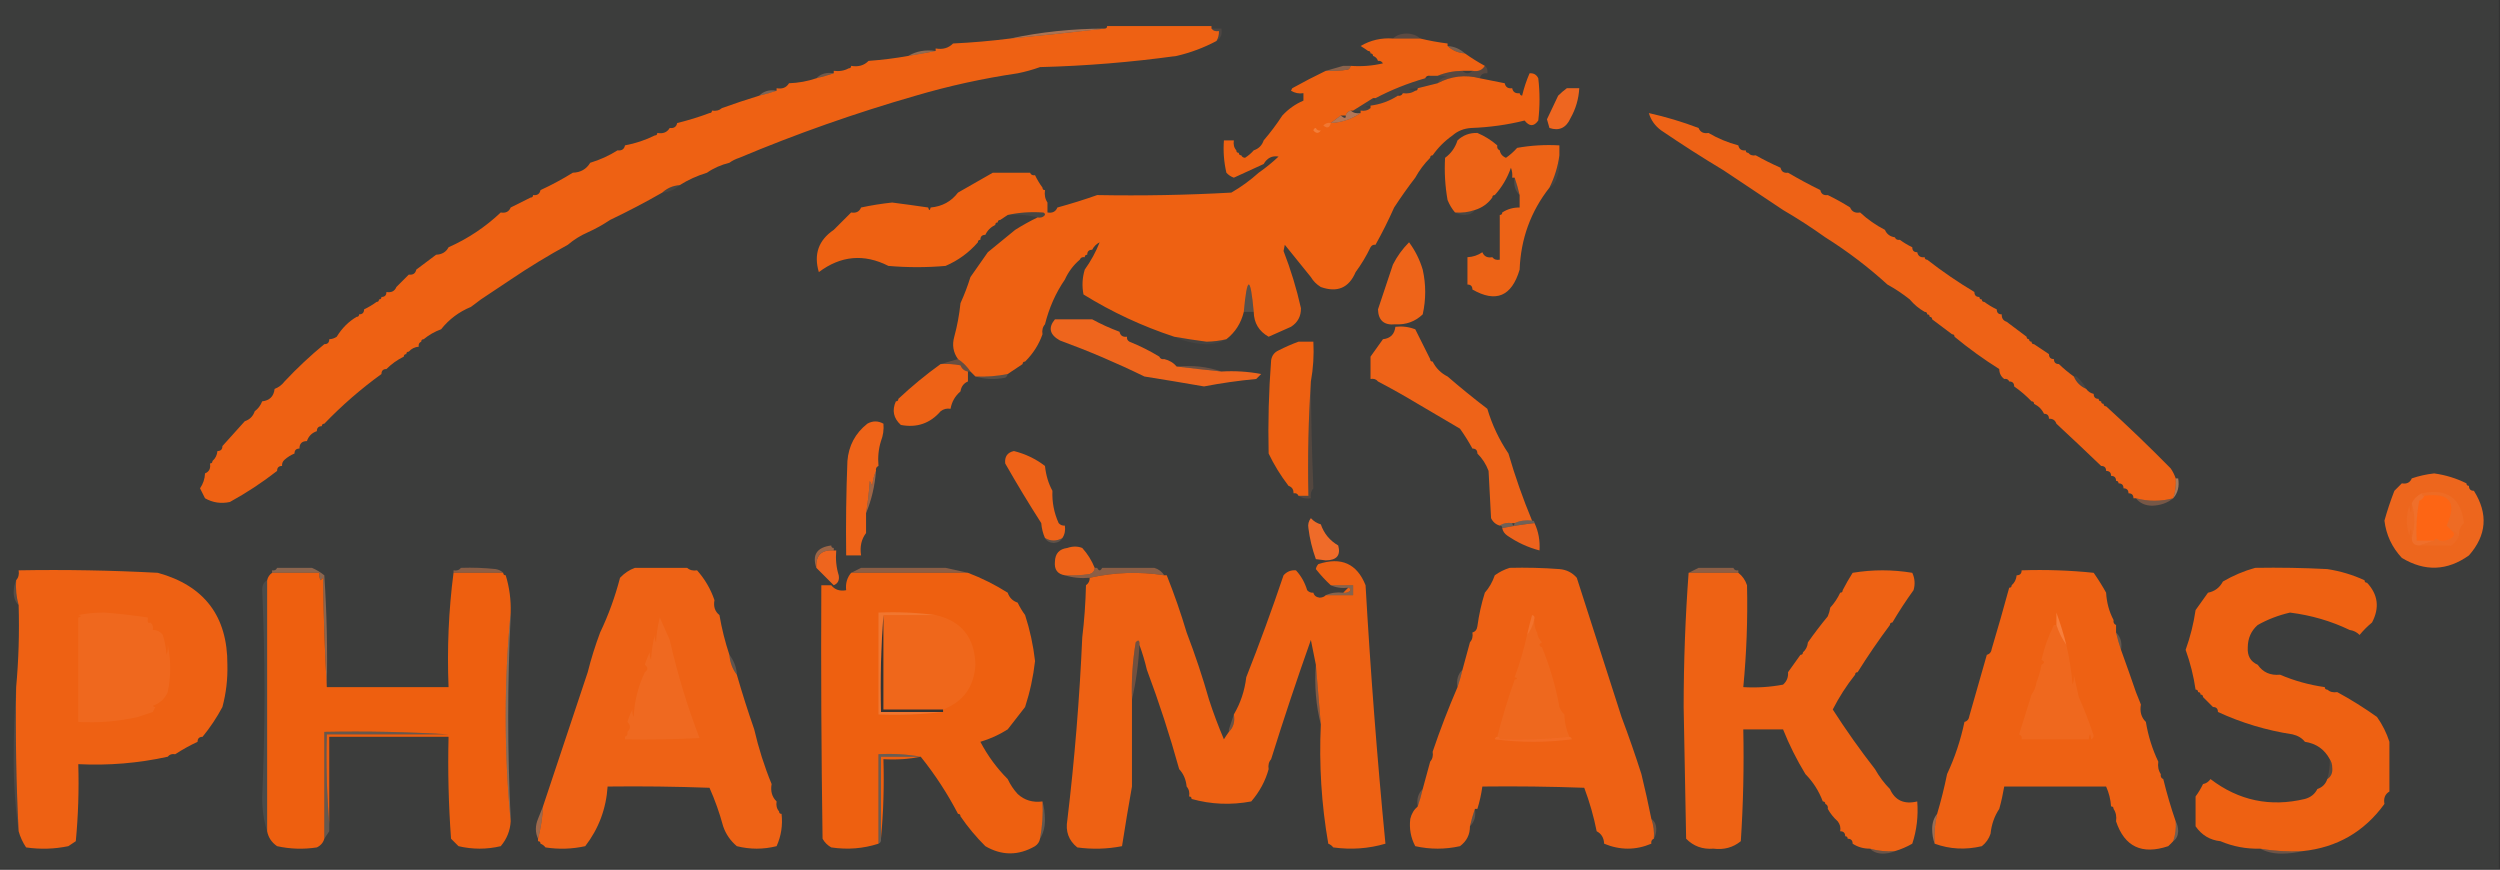 <?xml version="1.0" encoding="UTF-8"?>
<svg xmlns="http://www.w3.org/2000/svg" xmlns:xlink="http://www.w3.org/1999/xlink" version="1.1" width="1006px" height="350px" style="shape-rendering:geometricPrecision; text-rendering:geometricPrecision; image-rendering:optimizeQuality; fill-rule:evenodd; clip-rule:evenodd">
  <rect width="100%" height="100%" fill="#333333" stroke="none"/>
  <g>
    <path style="opacity:0.051" fill="#f6fef8" d="M -0.5,-0.5 C 334.833,-0.5 670.167,-0.5 1005.5,-0.5C 1005.5,116.167 1005.5,232.833 1005.5,349.5C 670.167,349.5 334.833,349.5 -0.5,349.5C -0.5,232.833 -0.5,116.167 -0.5,-0.5 Z M 542.5,236.5 C 543.043,236.56 543.376,236.893 543.5,237.5C 542.675,238.386 541.675,238.719 540.5,238.5C 541.167,237.833 541.833,237.167 542.5,236.5 Z M 355.5,247.5 C 355.5,260.167 355.5,272.833 355.5,285.5C 363.5,285.5 371.5,285.5 379.5,285.5C 379.5,285.833 379.5,286.167 379.5,286.5C 371.167,286.5 362.833,286.5 354.5,286.5C 354.171,273.323 354.505,260.323 355.5,247.5 Z M 180.5,295.5 C 180.5,295.833 180.5,296.167 180.5,296.5C 164.5,296.5 148.5,296.5 132.5,296.5C 132.5,308.167 132.5,319.833 132.5,331.5C 131.505,319.678 131.172,307.678 131.5,295.5C 147.833,295.5 164.167,295.5 180.5,295.5 Z M 370.5,304.5 C 365.695,305.487 360.695,305.821 355.5,305.5C 355.828,316.346 355.494,327.013 354.5,337.5C 354.5,326.5 354.5,315.5 354.5,304.5C 359.833,304.5 365.167,304.5 370.5,304.5 Z"></path>
  </g>
  <g>
    <path style="opacity:0.914" fill="#ff6510" d="M 445.5,10.5 C 459.5,10.5 473.5,10.5 487.5,10.5C 487.5,10.833 487.5,11.167 487.5,11.5C 488.209,12.404 489.209,12.737 490.5,12.5C 490.567,13.959 490.234,15.292 489.5,16.5C 484.406,19.205 479.073,21.205 473.5,22.5C 455.307,25.026 436.974,26.526 418.5,27C 415.5,28.074 412.5,28.907 409.5,29.5C 395.525,31.561 381.859,34.561 368.5,38.5C 344.25,45.47 320.583,53.803 297.5,63.5C 296.005,63.989 294.671,64.655 293.5,65.5C 290.095,66.343 287.095,67.676 284.5,69.5C 280.538,70.713 276.871,72.379 273.5,74.5C 270.762,74.706 268.428,75.706 266.5,77.5C 259.613,81.443 252.613,85.11 245.5,88.5C 242.594,90.45 239.594,92.117 236.5,93.5C 233.551,94.796 230.884,96.463 228.5,98.5C 220.633,102.794 212.967,107.461 205.5,112.5C 201.477,115.175 197.477,117.841 193.5,120.5C 192.128,121.512 190.795,122.512 189.5,123.5C 184.691,125.481 180.691,128.481 177.5,132.5C 174.898,133.451 172.565,134.784 170.5,136.5C 169.833,136.5 169.5,136.833 169.5,137.5C 168.662,137.842 168.328,138.508 168.5,139.5C 166.847,139.66 165.514,140.326 164.5,141.5C 163.833,141.5 163.5,141.833 163.5,142.5C 162.833,142.5 162.5,142.833 162.5,143.5C 159.883,144.786 157.55,146.453 155.5,148.5C 154.167,148.5 153.5,149.167 153.5,150.5C 145.263,156.461 137.597,163.127 130.5,170.5C 129.833,170.5 129.5,170.833 129.5,171.5C 128.167,171.5 127.5,172.167 127.5,173.5C 125.5,174.167 124.167,175.5 123.5,177.5C 121.5,177.5 120.5,178.5 120.5,180.5C 119.167,180.5 118.5,181.167 118.5,182.5C 117.069,183.082 115.736,183.915 114.5,185C 113.748,185.671 113.414,186.504 113.5,187.5C 112.167,187.5 111.5,188.167 111.5,189.5C 105.523,194.159 99.19,198.325 92.5,202C 88.925,202.768 85.592,202.268 82.5,200.5C 81.892,199.2 81.225,197.867 80.5,196.5C 81.754,194.666 82.421,192.666 82.5,190.5C 84.177,189.817 84.843,188.483 84.5,186.5C 85.167,186.5 85.5,186.167 85.5,185.5C 86.674,184.486 87.34,183.153 87.5,181.5C 88.833,181.5 89.5,180.833 89.5,179.5C 92.487,176.224 95.487,172.89 98.5,169.5C 100.5,168.833 101.833,167.5 102.5,165.5C 103.878,164.455 104.878,163.122 105.5,161.5C 108.5,161.167 110.167,159.5 110.5,156.5C 112.122,155.878 113.455,154.878 114.5,153.5C 119.522,148.144 124.855,143.144 130.5,138.5C 131.833,138.5 132.5,137.833 132.5,136.5C 133.583,136.461 134.583,136.127 135.5,135.5C 137.597,132.069 140.264,129.402 143.5,127.5C 144.167,127.5 144.5,127.167 144.5,126.5C 145.833,126.5 146.5,125.833 146.5,124.5C 148.288,123.64 149.955,122.64 151.5,121.5C 152.167,121.5 152.5,121.167 152.5,120.5C 153.167,120.5 153.5,120.167 153.5,119.5C 154.833,119.5 155.5,118.833 155.5,117.5C 157.483,117.843 158.817,117.176 159.5,115.5C 161.167,113.833 162.833,112.167 164.5,110.5C 166.179,110.715 167.179,110.048 167.5,108.5C 170.243,106.477 172.91,104.477 175.5,102.5C 177.848,102.408 179.514,101.408 180.5,99.5C 188.3,96.033 195.3,91.366 201.5,85.5C 203.483,85.843 204.817,85.177 205.5,83.5C 208.219,82.164 210.886,80.831 213.5,79.5C 214.167,79.5 214.5,79.167 214.5,78.5C 216.179,78.715 217.179,78.048 217.5,76.5C 222.003,74.416 226.336,72.083 230.5,69.5C 233.639,69.401 235.973,68.068 237.5,65.5C 241.436,64.312 245.102,62.645 248.5,60.5C 250.179,60.715 251.179,60.048 251.5,58.5C 255.751,57.697 259.751,56.364 263.5,54.5C 264.167,54.5 264.5,54.167 264.5,53.5C 266.781,53.923 268.448,53.256 269.5,51.5C 271.179,51.715 272.179,51.048 272.5,49.5C 276.986,48.41 281.319,47.077 285.5,45.5C 286.167,45.5 286.5,45.167 286.5,44.5C 288.099,44.768 289.432,44.434 290.5,43.5C 295.462,41.715 300.462,40.048 305.5,38.5C 307.952,37.935 310.285,37.268 312.5,36.5C 312.5,36.167 312.5,35.833 312.5,35.5C 314.781,35.923 316.448,35.256 317.5,33.5C 321.285,33.369 324.952,32.702 328.5,31.5C 330.952,30.935 333.285,30.268 335.5,29.5C 335.5,29.167 335.5,28.833 335.5,28.5C 337.735,28.795 339.735,28.461 341.5,27.5C 342.167,27.5 342.5,27.167 342.5,26.5C 345.388,27.01 347.721,26.343 349.5,24.5C 354.877,24.119 360.21,23.453 365.5,22.5C 369.273,21.897 372.939,21.23 376.5,20.5C 376.5,20.167 376.5,19.833 376.5,19.5C 379.388,20.01 381.721,19.343 383.5,17.5C 391.199,17.136 398.866,16.469 406.5,15.5C 419.276,14.296 431.943,12.962 444.5,11.5C 445.167,11.5 445.5,11.167 445.5,10.5 Z"></path>
  </g>
  <g>
    <path style="opacity:0.573" fill="#fd9b65" d="M 444.5,11.5 C 431.943,12.962 419.276,14.296 406.5,15.5C 418.748,12.877 431.414,11.544 444.5,11.5 Z"></path>
  </g>
  <g>
    <path style="opacity:0.165" fill="#ff8f61" d="M 571.5,15.5 C 567.833,15.5 564.167,15.5 560.5,15.5C 561.871,14.213 563.705,13.546 566,13.5C 568.295,13.546 570.129,14.213 571.5,15.5 Z"></path>
  </g>
  <g>
    <path style="opacity:0.09" fill="#fdaf87" d="M 487.5,11.5 C 488.833,11.5 490.167,11.5 491.5,11.5C 491.923,13.781 491.256,15.448 489.5,16.5C 490.234,15.292 490.567,13.959 490.5,12.5C 489.209,12.737 488.209,12.404 487.5,11.5 Z"></path>
  </g>
  <g>
    <path style="opacity:0.442" fill="#fba774" d="M 376.5,20.5 C 372.939,21.23 369.273,21.897 365.5,22.5C 368.684,20.586 372.351,19.92 376.5,20.5 Z"></path>
  </g>
  <g>
    <path style="opacity:0.325" fill="#feac7e" d="M 582.5,18.5 C 585.238,18.706 587.572,19.706 589.5,21.5C 586.762,21.294 584.428,20.294 582.5,18.5 Z"></path>
  </g>
  <g>
    <path style="opacity:0.408" fill="#ff9a63" d="M 540.5,26.5 C 541.5,26.5 542.5,26.5 543.5,26.5C 543.389,27.117 543.056,27.617 542.5,28C 539.518,28.498 536.518,28.665 533.5,28.5C 535.833,27.833 538.167,27.167 540.5,26.5 Z"></path>
  </g>
  <g>
    <path style="opacity:0.275" fill="#fca373" d="M 335.5,29.5 C 333.285,30.268 330.952,30.935 328.5,31.5C 330.279,29.657 332.612,28.99 335.5,29.5 Z"></path>
  </g>
  <g>
    <path style="opacity:0.147" fill="#ff8e5c" d="M 597.5,26.5 C 598.404,27.209 598.737,28.209 598.5,29.5C 596.821,29.285 595.821,29.952 595.5,31.5C 589.572,29.952 583.905,30.619 578.5,33.5C 579.23,31.955 580.563,31.122 582.5,31C 581.207,30.51 579.873,30.343 578.5,30.5C 581.589,29.215 584.922,28.549 588.5,28.5C 589.833,29.833 591.167,29.833 592.5,28.5C 594.781,28.923 596.448,28.256 597.5,26.5 Z"></path>
  </g>
  <g>
    <path style="opacity:0.913" fill="#ff650f" d="M 560.5,15.5 C 564.167,15.5 567.833,15.5 571.5,15.5C 575.121,16.372 578.788,17.039 582.5,17.5C 582.5,17.833 582.5,18.167 582.5,18.5C 584.428,20.294 586.762,21.294 589.5,21.5C 592.044,23.306 594.71,24.973 597.5,26.5C 596.448,28.256 594.781,28.923 592.5,28.5C 591.167,28.5 589.833,28.5 588.5,28.5C 584.922,28.549 581.589,29.215 578.5,30.5C 577.5,30.5 576.5,30.5 575.5,30.5C 574.508,30.328 573.842,30.662 573.5,31.5C 566.535,33.486 559.868,36.153 553.5,39.5C 553.167,39.5 552.833,39.5 552.5,39.5C 549.819,41.189 547.152,42.856 544.5,44.5C 544.167,44.5 543.833,44.5 543.5,44.5C 542.5,44.833 541.833,45.5 541.5,46.5C 540.833,46.5 540.167,46.5 539.5,46.5C 538.128,47.512 536.795,48.512 535.5,49.5C 539.96,49.256 543.96,47.923 547.5,45.5C 547.5,45.167 547.5,44.833 547.5,44.5C 549.099,44.768 550.432,44.434 551.5,43.5C 551.5,43.167 551.5,42.833 551.5,42.5C 555.501,41.996 559.168,40.662 562.5,38.5C 563.492,38.672 564.158,38.338 564.5,37.5C 566.415,37.785 568.081,37.451 569.5,36.5C 570.167,36.5 570.5,36.167 570.5,35.5C 573.167,34.833 575.833,34.167 578.5,33.5C 583.905,30.619 589.572,29.952 595.5,31.5C 598.833,32.167 602.167,32.833 605.5,33.5C 605.821,35.048 606.821,35.715 608.5,35.5C 608.821,37.048 609.821,37.715 611.5,37.5C 611.56,38.043 611.893,38.376 612.5,38.5C 613.255,35.348 614.255,32.348 615.5,29.5C 617.124,29.36 618.29,30.027 619,31.5C 619.667,37.167 619.667,42.833 619,48.5C 617.258,50.973 615.425,50.973 613.5,48.5C 606.536,50.23 599.369,51.23 592,51.5C 589.064,51.691 586.564,52.691 584.5,54.5C 581.327,56.735 578.66,59.401 576.5,62.5C 575.833,62.5 575.5,62.833 575.5,63.5C 573.122,65.879 571.122,68.545 569.5,71.5C 566.587,75.278 563.754,79.278 561,83.5C 558.703,88.68 556.203,93.68 553.5,98.5C 552.624,98.369 551.957,98.703 551.5,99.5C 549.798,103.05 547.798,106.383 545.5,109.5C 542.804,115.844 538.137,117.844 531.5,115.5C 529.784,114.451 528.451,113.118 527.5,111.5C 524.019,107.237 520.519,102.903 517,98.5C 516.833,99.333 516.667,100.167 516.5,101C 519.402,108.477 521.736,116.144 523.5,124C 523.557,127.253 522.224,129.753 519.5,131.5C 516.5,132.833 513.5,134.167 510.5,135.5C 506.596,133.31 504.596,129.977 504.5,125.5C 503.167,110.833 501.833,110.833 500.5,125.5C 499.405,130.038 497.072,133.705 493.5,136.5C 490.92,137.116 488.253,137.449 485.5,137.5C 481.126,136.923 476.793,136.256 472.5,135.5C 459.661,131.276 447.494,125.609 436,118.5C 435.337,115.131 435.504,111.797 436.5,108.5C 438.973,105.044 440.973,101.377 442.5,97.5C 441.167,98.167 440.167,99.167 439.5,100.5C 438.167,100.5 437.5,101.167 437.5,102.5C 436.833,102.5 436.5,102.833 436.5,103.5C 435.508,103.328 434.842,103.662 434.5,104.5C 431.912,106.714 429.912,109.38 428.5,112.5C 424.817,117.88 422.151,123.88 420.5,130.5C 419.566,131.568 419.232,132.901 419.5,134.5C 418.043,138.644 415.709,142.311 412.5,145.5C 411.833,145.5 411.5,145.833 411.5,146.5C 409.482,147.859 407.482,149.193 405.5,150.5C 401.232,151.373 396.898,151.706 392.5,151.5C 391.833,150.833 391.167,150.167 390.5,149.5C 389.167,147.5 387.5,145.833 385.5,144.5C 383.568,141.823 383.068,138.823 384,135.5C 385.195,131.097 386.028,126.597 386.5,122C 388.065,118.562 389.398,115.062 390.5,111.5C 392.805,108.251 395.138,104.918 397.5,101.5C 401.222,98.432 404.889,95.432 408.5,92.5C 411.447,90.641 414.447,88.975 417.5,87.5C 418.791,87.737 419.791,87.404 420.5,86.5C 420.5,85.833 420.167,85.5 419.5,85.5C 414.637,85.18 409.97,85.514 405.5,86.5C 404.5,87.167 403.5,87.833 402.5,88.5C 401.833,88.5 401.5,88.833 401.5,89.5C 400.833,89.5 400.5,89.833 400.5,90.5C 398.659,91.402 397.326,92.736 396.5,94.5C 395.167,94.5 394.5,95.167 394.5,96.5C 393.833,96.5 393.5,96.833 393.5,97.5C 389.934,101.626 385.601,104.793 380.5,107C 372.833,107.667 365.167,107.667 357.5,107C 347.675,102.025 338.342,102.858 329.5,109.5C 327.373,102.325 329.373,96.659 335.5,92.5C 337.833,90.167 340.167,87.833 342.5,85.5C 344.483,85.843 345.817,85.177 346.5,83.5C 350.6,82.619 354.767,81.953 359,81.5C 363.862,82.126 368.695,82.793 373.5,83.5C 373.833,84.833 374.167,84.833 374.5,83.5C 379.115,83.083 382.782,81.083 385.5,77.5C 390.175,74.83 394.841,72.163 399.5,69.5C 404.5,69.5 409.5,69.5 414.5,69.5C 414.842,70.338 415.508,70.672 416.5,70.5C 417.36,72.288 418.36,73.954 419.5,75.5C 419.5,76.167 419.833,76.5 420.5,76.5C 420.216,78.415 420.549,80.081 421.5,81.5C 421.5,82.833 421.5,84.167 421.5,85.5C 423.483,85.843 424.817,85.177 425.5,83.5C 430.978,82.006 436.311,80.339 441.5,78.5C 459.674,78.83 477.674,78.497 495.5,77.5C 499.455,75.209 503.122,72.542 506.5,69.5C 509.273,67.57 511.94,65.403 514.5,63C 511.906,62.551 509.906,63.551 508.5,66C 504.5,67.833 500.5,69.667 496.5,71.5C 495.328,71.081 494.328,70.415 493.5,69.5C 492.508,65.217 492.174,60.884 492.5,56.5C 493.833,56.5 495.167,56.5 496.5,56.5C 496.232,58.099 496.566,59.432 497.5,60.5C 497.5,61.167 497.833,61.5 498.5,61.5C 498.5,62.167 498.833,62.5 499.5,62.5C 499.735,63.097 500.235,63.43 501,63.5C 502.364,62.629 503.53,61.629 504.5,60.5C 506.5,59.833 507.833,58.5 508.5,56.5C 511.201,53.369 513.701,50.036 516,46.5C 518.468,43.847 521.301,41.847 524.5,40.5C 524.5,39.5 524.5,38.5 524.5,37.5C 522.712,37.785 521.045,37.452 519.5,36.5C 519.667,36.167 519.833,35.833 520,35.5C 524.483,33.009 528.983,30.676 533.5,28.5C 536.518,28.665 539.518,28.498 542.5,28C 543.056,27.617 543.389,27.117 543.5,26.5C 547.884,26.826 552.217,26.492 556.5,25.5C 556.043,24.703 555.376,24.369 554.5,24.5C 554.167,23.5 553.5,22.833 552.5,22.5C 552.5,21.833 552.167,21.5 551.5,21.5C 551.5,20.833 551.167,20.5 550.5,20.5C 549.602,19.842 548.602,19.176 547.5,18.5C 551.521,16.162 555.855,15.162 560.5,15.5 Z"></path>
  </g>
  <g>
    <path style="opacity:0.336" fill="#fcb38a" d="M 312.5,36.5 C 310.285,37.268 307.952,37.935 305.5,38.5C 307.279,36.657 309.612,35.99 312.5,36.5 Z"></path>
  </g>
  <g>
    <path style="opacity:0.038" fill="#fbe5d6" d="M 575.5,30.5 C 576.5,30.5 577.5,30.5 578.5,30.5C 579.873,30.343 581.207,30.51 582.5,31C 580.563,31.122 579.23,31.955 578.5,33.5C 575.833,34.167 573.167,34.833 570.5,35.5C 566.162,35.622 565.828,35.955 569.5,36.5C 568.081,37.451 566.415,37.785 564.5,37.5C 563.508,37.328 562.842,37.662 562.5,38.5C 559.168,40.662 555.501,41.996 551.5,42.5C 548.833,42.833 548.833,43.167 551.5,43.5C 550.432,44.434 549.099,44.768 547.5,44.5C 546.5,44.5 545.5,44.5 544.5,44.5C 547.152,42.856 549.819,41.189 552.5,39.5C 552.833,40.833 553.167,40.833 553.5,39.5C 559.868,36.153 566.535,33.486 573.5,31.5C 574.492,31.672 575.158,31.338 575.5,30.5 Z"></path>
  </g>
  <g>
    <path style="opacity:0.912" fill="#ff6b1e" d="M 630.5,35.5 C 632.167,35.5 633.833,35.5 635.5,35.5C 635.259,39.803 634.092,43.803 632,47.5C 630.235,51.47 627.401,52.803 623.5,51.5C 623.167,50.333 622.833,49.167 622.5,48C 623.983,44.843 625.483,41.676 627,38.5C 628.145,37.364 629.312,36.364 630.5,35.5 Z"></path>
  </g>
  <g>
    <path style="opacity:0.612" fill="#ff9a69" d="M 543.5,44.5 C 544.568,45.434 545.901,45.768 547.5,45.5C 543.96,47.923 539.96,49.256 535.5,49.5C 536.795,48.512 538.128,47.512 539.5,46.5C 541.048,47.734 541.715,47.734 541.5,46.5C 541.833,45.5 542.5,44.833 543.5,44.5 Z"></path>
  </g>
  <g>
    <path style="opacity:0.913" fill="#ff6613" d="M 683.5,51.5 C 684.183,53.176 685.517,53.843 687.5,53.5C 691.219,55.688 695.219,57.355 699.5,58.5C 699.821,60.048 700.821,60.715 702.5,60.5C 702.5,61.167 702.833,61.5 703.5,61.5C 704.209,62.404 705.209,62.737 706.5,62.5C 709.713,64.302 713.046,65.968 716.5,67.5C 716.821,69.048 717.821,69.715 719.5,69.5C 723.704,71.964 728.038,74.297 732.5,76.5C 732.821,78.048 733.821,78.715 735.5,78.5C 738.553,79.975 741.553,81.641 744.5,83.5C 745.183,85.177 746.517,85.843 748.5,85.5C 751.503,88.28 754.836,90.613 758.5,92.5C 759.211,94.201 760.545,95.201 762.5,95.5C 762.842,96.338 763.508,96.672 764.5,96.5C 766.045,97.64 767.712,98.64 769.5,99.5C 769.5,100.833 770.167,101.5 771.5,101.5C 771.821,103.048 772.821,103.715 774.5,103.5C 774.5,104.167 774.833,104.5 775.5,104.5C 781.561,109.227 787.895,113.561 794.5,117.5C 794.5,118.833 795.167,119.5 796.5,119.5C 796.5,120.167 796.833,120.5 797.5,120.5C 797.5,121.167 797.833,121.5 798.5,121.5C 800.045,122.64 801.712,123.64 803.5,124.5C 803.5,125.833 804.167,126.5 805.5,126.5C 805.427,128.027 806.094,129.027 807.5,129.5C 810.161,131.493 812.828,133.493 815.5,135.5C 815.5,136.167 815.833,136.5 816.5,136.5C 816.5,137.167 816.833,137.5 817.5,137.5C 817.5,138.167 817.833,138.5 818.5,138.5C 820.492,139.83 822.492,141.164 824.5,142.5C 824.5,143.833 825.167,144.5 826.5,144.5C 826.5,145.833 827.167,146.5 828.5,146.5C 830.382,148.31 832.382,149.977 834.5,151.5C 835.478,153.812 837.145,155.478 839.5,156.5C 840.222,157.551 841.222,158.218 842.5,158.5C 842.5,159.833 843.167,160.5 844.5,160.5C 844.5,161.167 844.833,161.5 845.5,161.5C 845.5,162.167 845.833,162.5 846.5,162.5C 846.5,163.167 846.833,163.5 847.5,163.5C 856.379,171.57 865.046,179.904 873.5,188.5C 874.362,189.766 875.029,191.099 875.5,192.5C 875.721,195.279 875.388,197.946 874.5,200.5C 869.5,201.833 864.5,201.833 859.5,200.5C 859.167,200.5 858.833,200.5 858.5,200.5C 858.5,199.167 857.833,198.5 856.5,198.5C 856.5,197.167 855.833,196.5 854.5,196.5C 854.5,195.167 853.833,194.5 852.5,194.5C 852.5,193.833 852.167,193.5 851.5,193.5C 851.5,192.167 850.833,191.5 849.5,191.5C 849.5,190.167 848.833,189.5 847.5,189.5C 847.5,188.167 846.833,187.5 845.5,187.5C 839.636,181.863 833.636,176.196 827.5,170.5C 827.027,169.094 826.027,168.427 824.5,168.5C 824.5,167.167 823.833,166.5 822.5,166.5C 821.674,164.736 820.341,163.402 818.5,162.5C 818.5,161.833 818.167,161.5 817.5,161.5C 815.353,159.263 813.02,157.263 810.5,155.5C 810.5,154.167 809.833,153.5 808.5,153.5C 808.158,152.662 807.492,152.328 806.5,152.5C 805.194,151.533 804.527,150.199 804.5,148.5C 798.234,144.573 792.234,140.239 786.5,135.5C 786.5,134.833 786.167,134.5 785.5,134.5C 782.91,132.523 780.243,130.523 777.5,128.5C 777.5,127.833 777.167,127.5 776.5,127.5C 776.5,126.833 776.167,126.5 775.5,126.5C 775.5,125.833 775.167,125.5 774.5,125.5C 772.208,124.21 770.208,122.543 768.5,120.5C 765.69,118.258 762.69,116.258 759.5,114.5C 751.765,107.451 743.432,101.118 734.5,95.5C 729.035,91.596 723.369,87.929 717.5,84.5C 709.513,79.171 701.513,73.838 693.5,68.5C 685.09,63.451 676.757,58.118 668.5,52.5C 665.987,50.672 664.321,48.339 663.5,45.5C 670.309,47.023 676.975,49.023 683.5,51.5 Z"></path>
  </g>
  <g>
    <path style="opacity:0.235" fill="#fcc29c" d="M 535.5,49.5 C 535.052,51.465 534.052,51.798 532.5,50.5C 533.325,49.614 534.325,49.281 535.5,49.5 Z"></path>
  </g>
  <g>
    <path style="opacity:0.314" fill="#fdbd95" d="M 529.5,51.5 C 529.842,52.338 530.508,52.672 531.5,52.5C 530.614,53.776 529.614,53.776 528.5,52.5C 528.624,51.893 528.957,51.56 529.5,51.5 Z"></path>
  </g>
  <g>
    <path style="opacity:0.91" fill="#ff6613" d="M 594.5,53.5 C 597.404,54.727 600.07,56.393 602.5,58.5C 602.328,59.492 602.662,60.158 603.5,60.5C 603.75,61.922 604.583,62.922 606,63.5C 607.649,62.352 609.149,61.019 610.5,59.5C 616.128,58.505 621.794,58.171 627.5,58.5C 627.5,59.833 627.5,61.167 627.5,62.5C 626.896,67.003 625.563,71.337 623.5,75.5C 615.96,85.113 611.96,96.113 611.5,108.5C 608.309,119.273 601.976,121.94 592.5,116.5C 592.5,115.167 591.833,114.5 590.5,114.5C 590.5,110.833 590.5,107.167 590.5,103.5C 592.718,103.386 594.718,102.72 596.5,101.5C 597.183,103.176 598.517,103.843 600.5,103.5C 601.209,104.404 602.209,104.737 603.5,104.5C 603.5,98.5 603.5,92.5 603.5,86.5C 604.167,86.5 604.5,86.167 604.5,85.5C 606.591,84.135 608.924,83.468 611.5,83.5C 611.5,81.833 611.5,80.167 611.5,78.5C 610.935,76.048 610.268,73.715 609.5,71.5C 609.167,71.5 608.833,71.5 608.5,71.5C 608.657,70.127 608.49,68.793 608,67.5C 606.559,71.635 604.393,75.302 601.5,78.5C 600.833,78.5 600.5,78.833 600.5,79.5C 598.715,81.954 596.382,83.621 593.5,84.5C 590.946,85.388 588.279,85.721 585.5,85.5C 584.275,84.063 583.275,82.396 582.5,80.5C 581.505,74.872 581.171,69.206 581.5,63.5C 583.89,61.763 585.557,59.429 586.5,56.5C 588.692,54.41 591.359,53.41 594.5,53.5 Z"></path>
  </g>
  <g>
    <path style="opacity:0.051" fill="#ffcfae" d="M 627.5,62.5 C 627.817,65.572 627.484,68.572 626.5,71.5C 625.943,73.332 624.943,74.665 623.5,75.5C 625.563,71.337 626.896,67.003 627.5,62.5 Z"></path>
  </g>
  <g>
    <path style="opacity:0.133" fill="#fbc09e" d="M 609.5,71.5 C 610.268,73.715 610.935,76.048 611.5,78.5C 609.656,76.721 608.99,74.388 609.5,71.5 Z"></path>
  </g>
  <g>
    <path style="opacity:0.067" fill="#feb88d" d="M 273.5,74.5 C 271.572,76.294 269.238,77.294 266.5,77.5C 268.428,75.706 270.762,74.706 273.5,74.5 Z"></path>
  </g>
  <g>
    <path style="opacity:0.069" fill="#fabd97" d="M 405.5,86.5 C 409.97,85.514 414.637,85.18 419.5,85.5C 420.167,85.5 420.5,85.833 420.5,86.5C 419.791,87.404 418.791,87.737 417.5,87.5C 413.702,86.517 409.702,86.183 405.5,86.5 Z"></path>
  </g>
  <g>
    <path style="opacity:0.08" fill="#fbbd95" d="M 593.5,84.5 C 592.666,85.748 591.333,86.415 589.5,86.5C 587.955,86.489 586.622,86.156 585.5,85.5C 588.279,85.721 590.946,85.388 593.5,84.5 Z"></path>
  </g>
  <g>
    <path style="opacity:0.911" fill="#ff6816" d="M 560.5,106.5 C 562.162,103.193 564.328,100.193 567,97.5C 569.456,100.808 571.289,104.474 572.5,108.5C 573.833,114.5 573.833,120.5 572.5,126.5C 569.449,129.407 565.783,130.74 561.5,130.5C 556.982,130.979 554.649,128.979 554.5,124.5C 556.516,118.466 558.516,112.466 560.5,106.5 Z"></path>
  </g>
  <g>
    <path style="opacity:0.142" fill="#fbcaa7" d="M 504.5,125.5 C 503.167,125.5 501.833,125.5 500.5,125.5C 501.833,110.833 503.167,110.833 504.5,125.5 Z"></path>
  </g>
  <g>
    <path style="opacity:0.913" fill="#ff691b" d="M 424.5,128.5 C 429.5,128.5 434.5,128.5 439.5,128.5C 442.99,130.409 446.657,132.076 450.5,133.5C 450.821,135.048 451.821,135.715 453.5,135.5C 453.369,136.376 453.702,137.043 454.5,137.5C 458.687,139.184 462.687,141.184 466.5,143.5C 466.842,144.338 467.508,144.672 468.5,144.5C 470.531,144.972 472.198,145.972 473.5,147.5C 479.399,148.205 485.399,148.872 491.5,149.5C 496.875,149.172 502.208,149.505 507.5,150.5C 506.833,151.167 506.167,151.833 505.5,152.5C 498.354,153.17 491.354,154.17 484.5,155.5C 476.498,154.107 468.498,152.773 460.5,151.5C 449.365,146.059 438.031,141.225 426.5,137C 422.378,134.698 421.711,131.864 424.5,128.5 Z"></path>
  </g>
  <g>
    <path style="opacity:0.913" fill="#ff6715" d="M 561.5,131.5 C 564.247,131.187 566.914,131.52 569.5,132.5C 571.532,136.605 573.532,140.605 575.5,144.5C 575.5,145.167 575.833,145.5 576.5,145.5C 577.833,148.167 579.833,150.167 582.5,151.5C 587.608,155.919 592.941,160.252 598.5,164.5C 600.43,170.968 603.263,176.968 607,182.5C 609.702,191.78 612.869,200.78 616.5,209.5C 613.941,209.198 611.607,209.532 609.5,210.5C 609.167,210.5 608.833,210.5 608.5,210.5C 606.585,210.216 604.919,210.549 603.5,211.5C 601.926,211.063 600.759,210.063 600,208.5C 599.667,202.167 599.333,195.833 599,189.5C 597.989,186.8 596.489,184.467 594.5,182.5C 594.5,181.167 593.833,180.5 592.5,180.5C 591.018,177.774 589.351,175.107 587.5,172.5C 581.805,169.121 576.138,165.788 570.5,162.5C 565.285,159.36 559.952,156.36 554.5,153.5C 553.791,152.596 552.791,152.263 551.5,152.5C 551.5,149.5 551.5,146.5 551.5,143.5C 553.151,141.178 554.818,138.845 556.5,136.5C 559.5,136.167 561.167,134.5 561.5,131.5 Z"></path>
  </g>
  <g>
    <path style="opacity:0.048" fill="#facfb0" d="M 472.5,135.5 C 476.793,136.256 481.126,136.923 485.5,137.5C 488.253,137.449 490.92,137.116 493.5,136.5C 491.257,137.812 488.59,138.478 485.5,138.5C 480.827,138.388 476.493,137.388 472.5,135.5 Z"></path>
  </g>
  <g>
    <path style="opacity:0.913" fill="#ff640e" d="M 522.5,137.5 C 524.5,137.5 526.5,137.5 528.5,137.5C 528.782,142.927 528.449,148.26 527.5,153.5C 526.504,168.658 526.17,183.991 526.5,199.5C 525.167,199.5 523.833,199.5 522.5,199.5C 522.158,198.662 521.492,198.328 520.5,198.5C 520.573,196.973 519.906,195.973 518.5,195.5C 515.315,191.352 512.648,187.019 510.5,182.5C 510.215,169.973 510.548,157.473 511.5,145C 511.785,143.11 512.785,141.777 514.5,141C 517.194,139.626 519.861,138.459 522.5,137.5 Z"></path>
  </g>
  <g>
    <path style="opacity:0.227" fill="#fe8a50" d="M 385.5,144.5 C 387.5,145.833 389.167,147.5 390.5,149.5C 390.167,149.5 389.833,149.5 389.5,149.5C 388.078,149.25 387.078,148.417 386.5,147C 383.854,146.503 381.187,146.336 378.5,146.5C 380.833,145.833 383.167,145.167 385.5,144.5 Z"></path>
  </g>
  <g>
    <path style="opacity:0.913" fill="#ff6613" d="M 378.5,146.5 C 381.187,146.336 383.854,146.503 386.5,147C 387.078,148.417 388.078,149.25 389.5,149.5C 389.5,150.833 389.5,152.167 389.5,153.5C 387.799,154.211 386.799,155.545 386.5,157.5C 384.331,159.34 382.998,161.674 382.5,164.5C 381.022,164.238 379.689,164.571 378.5,165.5C 374.264,170.39 368.931,172.223 362.5,171C 359.532,168.297 358.865,165.131 360.5,161.5C 361.167,161.5 361.5,161.167 361.5,160.5C 366.888,155.441 372.554,150.775 378.5,146.5 Z"></path>
  </g>
  <g>
    <path style="opacity:0.248" fill="#fd8e5d" d="M 473.5,147.5 C 479.926,146.88 485.926,147.547 491.5,149.5C 485.399,148.872 479.399,148.205 473.5,147.5 Z"></path>
  </g>
  <g>
    <path style="opacity:0.165" fill="#fcad7e" d="M 405.5,150.5 C 405.389,151.117 405.056,151.617 404.5,152C 400.311,152.812 396.311,152.645 392.5,151.5C 396.898,151.706 401.232,151.373 405.5,150.5 Z"></path>
  </g>
  <g>
    <path style="opacity:0.078" fill="#ffbd9e" d="M 834.5,151.5 C 834.833,151.5 835.167,151.5 835.5,151.5C 837.207,152.873 838.54,154.539 839.5,156.5C 837.145,155.478 835.478,153.812 834.5,151.5 Z"></path>
  </g>
  <g>
    <path style="opacity:0.915" fill="#ff6715" d="M 355.5,170.5 C 355.702,172.95 355.369,175.283 354.5,177.5C 353.521,180.625 353.187,183.958 353.5,187.5C 352.662,187.842 352.328,188.508 352.5,189.5C 351.691,191.292 351.191,193.292 351,195.5C 350.667,194.833 350.333,194.167 350,193.5C 349.708,197.882 349.208,202.215 348.5,206.5C 348.5,209.167 348.5,211.833 348.5,214.5C 346.612,216.988 345.945,219.988 346.5,223.5C 344.5,223.5 342.5,223.5 340.5,223.5C 340.333,210.829 340.5,198.162 341,185.5C 341.504,179.333 344.171,174.333 349,170.5C 351.17,169.28 353.337,169.28 355.5,170.5 Z"></path>
  </g>
  <g>
    <path style="opacity:0.911" fill="#ff6615" d="M 423.5,197.5 C 423.304,202.033 424.137,206.367 426,210.5C 426.671,211.252 427.504,211.586 428.5,211.5C 428.784,213.415 428.451,215.081 427.5,216.5C 425.167,217.833 422.833,217.833 420.5,216.5C 419.691,214.708 419.191,212.708 419,210.5C 413.959,202.626 409.126,194.626 404.5,186.5C 404.206,183.741 405.373,182.075 408,181.5C 412.611,182.644 416.778,184.644 420.5,187.5C 420.896,191.263 421.896,194.597 423.5,197.5 Z"></path>
  </g>
  <g>
    <path style="opacity:0.126" fill="#ff905a" d="M 527.5,153.5 C 527.562,167.841 527.895,182.174 528.5,196.5C 527.566,197.568 527.232,198.901 527.5,200.5C 525.585,200.784 523.919,200.451 522.5,199.5C 523.833,199.5 525.167,199.5 526.5,199.5C 526.17,183.991 526.504,168.658 527.5,153.5 Z"></path>
  </g>
  <g>
    <path style="opacity:0.908" fill="#ff6a1b" d="M 992.5,194.5 C 992.5,195.167 992.833,195.5 993.5,195.5C 993.5,196.833 994.167,197.5 995.5,197.5C 1001.31,206.737 1000.64,215.403 993.5,223.5C 984.741,229.741 975.741,230.075 966.5,224.5C 962.523,220.243 960.19,215.243 959.5,209.5C 960.618,205.478 961.952,201.478 963.5,197.5C 964.5,196.5 965.5,195.5 966.5,194.5C 968.483,194.843 969.817,194.176 970.5,192.5C 973.378,191.518 976.378,190.851 979.5,190.5C 984.097,191.137 988.431,192.47 992.5,194.5 Z"></path>
  </g>
  <g>
    <path style="opacity:0.549" fill="#fbac7d" d="M 875.5,192.5 C 875.833,192.5 876.167,192.5 876.5,192.5C 877.036,195.698 876.369,198.365 874.5,200.5C 875.388,197.946 875.721,195.279 875.5,192.5 Z"></path>
  </g>
  <g>
    <path style="opacity:0.509" fill="#fe8c51" d="M 352.5,189.5 C 352.021,195.601 350.688,201.268 348.5,206.5C 349.208,202.215 349.708,197.882 350,193.5C 350.333,194.167 350.667,194.833 351,195.5C 351.191,193.292 351.691,191.292 352.5,189.5 Z"></path>
  </g>
  <g>
    <path style="opacity:0.302" fill="#ff945f" d="M 859.5,200.5 C 864.5,201.833 869.5,201.833 874.5,200.5C 872.206,202.391 869.372,203.391 866,203.5C 863.199,203.456 861.032,202.456 859.5,200.5 Z"></path>
  </g>
  <g>
    <path style="opacity:0.913" fill="#ff6513" d="M 975.5,199.5 C 985.815,198.174 988.815,202.174 984.5,211.5C 985.243,212.182 985.909,212.849 986.5,213.5C 987.791,214.473 987.791,215.473 986.5,216.5C 984.955,217.452 983.288,217.785 981.5,217.5C 980.604,216.494 979.938,216.494 979.5,217.5C 977.167,217.5 974.833,217.5 972.5,217.5C 972.172,212.125 972.505,206.792 973.5,201.5C 974.522,201.145 975.189,200.478 975.5,199.5 Z"></path>
  </g>
  <g>
    <path style="opacity:0.033" fill="#f8eee3" d="M 970.5,202.5 C 971.833,207.167 971.833,211.833 970.5,216.5C 970.378,212.162 970.045,211.828 969.5,215.5C 968.167,211.5 968.167,207.5 969.5,203.5C 970.045,207.172 970.378,206.838 970.5,202.5 Z"></path>
  </g>
  <g>
    <path style="opacity:0.149" fill="#fea77e" d="M 974.5,198.5 C 974.5,199.167 974.833,199.5 975.5,199.5C 975.189,200.478 974.522,201.145 973.5,201.5C 972.505,206.792 972.172,212.125 972.5,217.5C 974.833,217.5 977.167,217.5 979.5,217.5C 977.5,218.167 975.5,218.833 973.5,219.5C 971.5,219.5 970.5,218.5 970.5,216.5C 971.833,211.833 971.833,207.167 970.5,202.5C 971.326,200.736 972.659,199.402 974.5,198.5 Z"></path>
  </g>
  <g>
    <path style="opacity:0.04" fill="#fae7d9" d="M 974.5,198.5 C 984.681,196.405 990.348,200.405 991.5,210.5C 990.069,211.78 989.402,213.447 989.5,215.5C 988.778,214.449 987.778,213.782 986.5,213.5C 985.909,212.849 985.243,212.182 984.5,211.5C 988.815,202.174 985.815,198.174 975.5,199.5C 974.833,199.5 974.5,199.167 974.5,198.5 Z"></path>
  </g>
  <g>
    <path style="opacity:0.267" fill="#fbc5a1" d="M 616.5,209.5 C 617.167,209.5 617.5,209.833 617.5,210.5C 613.133,210.987 608.799,211.653 604.5,212.5C 604.5,211.833 604.167,211.5 603.5,211.5C 604.919,210.549 606.585,210.216 608.5,210.5C 608.833,211.833 609.167,211.833 609.5,210.5C 611.607,209.532 613.941,209.198 616.5,209.5 Z"></path>
  </g>
  <g>
    <path style="opacity:0.899" fill="#ff6719" d="M 617.5,210.5 C 619.082,213.876 619.749,217.542 619.5,221.5C 614.852,220.279 610.519,218.279 606.5,215.5C 605.388,214.735 604.721,213.735 604.5,212.5C 608.799,211.653 613.133,210.987 617.5,210.5 Z"></path>
  </g>
  <g>
    <path style="opacity:0.916" fill="#ff7028" d="M 526.5,212.5 C 526.238,211.022 526.571,209.689 527.5,208.5C 528.59,209.727 529.924,210.56 531.5,211C 532.765,214.689 535.099,217.522 538.5,219.5C 539.576,223.446 537.909,225.446 533.5,225.5C 532.167,225.333 530.833,225.167 529.5,225C 528.014,220.866 527.014,216.699 526.5,212.5 Z"></path>
  </g>
  <g>
    <path style="opacity:0.18" fill="#fdad81" d="M 420.5,216.5 C 422.833,217.833 425.167,217.833 427.5,216.5C 426.848,217.725 425.681,218.392 424,218.5C 422.319,218.392 421.152,217.725 420.5,216.5 Z"></path>
  </g>
  <g>
    <path style="opacity:0.047" fill="#ffb792" d="M 986.5,213.5 C 987.778,213.782 988.778,214.449 989.5,215.5C 988.878,217.122 987.878,218.455 986.5,219.5C 984.833,218.833 983.167,218.167 981.5,217.5C 983.288,217.785 984.955,217.452 986.5,216.5C 987.791,215.473 987.791,214.473 986.5,213.5 Z"></path>
  </g>
  <g>
    <path style="opacity:0.03" fill="#f7f7f2" d="M 981.5,217.5 C 983.167,218.167 984.833,218.833 986.5,219.5C 982.167,219.5 977.833,219.5 973.5,219.5C 975.5,218.833 977.5,218.167 979.5,217.5C 979.938,216.494 980.604,216.494 981.5,217.5 Z"></path>
  </g>
  <g>
    <path style="opacity:0.494" fill="#ff8f51" d="M 334.5,219.5 C 334.5,220.167 334.833,220.5 335.5,220.5C 335.5,220.833 335.5,221.167 335.5,221.5C 330.5,221.167 328.167,223.5 328.5,228.5C 326.721,223.243 328.721,220.243 334.5,219.5 Z"></path>
  </g>
  <g>
    <path style="opacity:0.911" fill="#ff6a1c" d="M 335.5,221.5 C 335.833,221.5 336.167,221.5 336.5,221.5C 336.187,225.042 336.521,228.375 337.5,231.5C 337.843,233.483 337.176,234.817 335.5,235.5C 333.167,233.167 330.833,230.833 328.5,228.5C 328.167,223.5 330.5,221.167 335.5,221.5 Z"></path>
  </g>
  <g>
    <path style="opacity:0.913" fill="#ff6715" d="M 440.5,228.5 C 440.423,229.75 439.756,230.583 438.5,231C 435.183,231.498 431.85,231.665 428.5,231.5C 425.515,231 424.182,229.167 424.5,226C 424.603,222.731 426.27,220.898 429.5,220.5C 431.612,219.761 433.612,219.761 435.5,220.5C 437.657,222.9 439.324,225.567 440.5,228.5 Z"></path>
  </g>
  <g>
    <path style="opacity:0.409" fill="#ffa067" d="M 111.5,228.5 C 116.167,228.5 120.833,228.5 125.5,228.5C 127.231,229.207 128.897,230.207 130.5,231.5C 131.499,246.485 131.833,261.485 131.5,276.5C 130.669,262.006 130.169,247.339 130,232.5C 129.667,232.833 129.333,233.167 129,233.5C 128.517,232.552 128.351,231.552 128.5,230.5C 122.167,230.5 115.833,230.5 109.5,230.5C 109.5,230.167 109.5,229.833 109.5,229.5C 110.492,229.672 111.158,229.338 111.5,228.5 Z"></path>
  </g>
  <g>
    <path style="opacity:0.408" fill="#ff8f52" d="M 185.5,228.5 C 190.179,228.334 194.845,228.501 199.5,229C 200.737,229.232 201.737,229.732 202.5,230.5C 195.833,230.5 189.167,230.5 182.5,230.5C 182.5,230.167 182.5,229.833 182.5,229.5C 183.791,229.737 184.791,229.404 185.5,228.5 Z"></path>
  </g>
  <g>
    <path style="opacity:0.408" fill="#ff9052" d="M 346.5,228.5 C 357.833,228.5 369.167,228.5 380.5,228.5C 383.5,229.167 386.5,229.833 389.5,230.5C 373.833,230.5 358.167,230.5 342.5,230.5C 343.833,229.833 345.167,229.167 346.5,228.5 Z"></path>
  </g>
  <g>
    <path style="opacity:0.408" fill="#ff8f51" d="M 440.5,228.5 C 440.833,228.5 441.167,228.5 441.5,228.5C 442.167,229.833 442.833,229.833 443.5,228.5C 450.5,228.5 457.5,228.5 464.5,228.5C 466.219,229.022 467.552,230.022 468.5,231.5C 458.429,229.942 448.429,230.275 438.5,232.5C 434.958,232.813 431.625,232.479 428.5,231.5C 431.85,231.665 435.183,231.498 438.5,231C 439.756,230.583 440.423,229.75 440.5,228.5 Z"></path>
  </g>
  <g>
    <path style="opacity:0.408" fill="#ff9052" d="M 683.5,228.5 C 688.167,228.5 692.833,228.5 697.5,228.5C 697.842,229.338 698.508,229.672 699.5,229.5C 699.5,229.833 699.5,230.167 699.5,230.5C 692.833,230.5 686.167,230.5 679.5,230.5C 680.833,229.833 682.167,229.167 683.5,228.5 Z"></path>
  </g>
  <g>
    <path style="opacity:0.913" fill="#ff650f" d="M 907.5,228.5 C 917.172,228.334 926.839,228.5 936.5,229C 941.767,229.813 946.767,231.313 951.5,233.5C 951.5,234.167 951.833,234.5 952.5,234.5C 956.935,239.253 957.602,244.586 954.5,250.5C 952.747,251.925 951.08,253.591 949.5,255.5C 948.378,254.37 947.044,253.703 945.5,253.5C 938.009,249.902 930.009,247.569 921.5,246.5C 916.815,247.589 912.482,249.256 908.5,251.5C 905.868,253.809 904.535,256.809 904.5,260.5C 904.273,263.898 905.606,266.232 908.5,267.5C 910.591,270.543 913.591,271.876 917.5,271.5C 923.191,273.935 929.191,275.601 935.5,276.5C 935.5,277.167 935.833,277.5 936.5,277.5C 937.568,278.434 938.901,278.768 940.5,278.5C 945.908,281.433 951.241,284.766 956.5,288.5C 958.705,291.628 960.372,294.962 961.5,298.5C 961.5,305.167 961.5,311.833 961.5,318.5C 959.744,319.552 959.077,321.219 959.5,323.5C 951.368,334.735 940.368,341.069 926.5,342.5C 920.741,342.786 915.075,342.452 909.5,341.5C 903.918,341.65 898.584,340.65 893.5,338.5C 889.298,338.061 885.965,336.061 883.5,332.5C 883.5,328.5 883.5,324.5 883.5,320.5C 884.64,318.955 885.64,317.288 886.5,315.5C 887.735,315.279 888.735,314.612 889.5,313.5C 900.846,322.17 913.512,324.836 927.5,321.5C 929.847,320.849 931.514,319.516 932.5,317.5C 934.5,316.833 935.833,315.5 936.5,313.5C 938.026,312.508 938.693,311.008 938.5,309C 938.486,307.615 938.152,306.449 937.5,305.5C 935.372,301.525 932.039,299.191 927.5,298.5C 926.322,297.001 924.655,296.001 922.5,295.5C 912.05,293.905 902.05,290.905 892.5,286.5C 892.5,285.167 891.833,284.5 890.5,284.5C 889.167,283.167 887.833,281.833 886.5,280.5C 886.5,279.833 886.167,279.5 885.5,279.5C 885.5,278.833 885.167,278.5 884.5,278.5C 884.5,277.833 884.167,277.5 883.5,277.5C 882.709,272.061 881.376,266.728 879.5,261.5C 881.376,256.272 882.709,250.939 883.5,245.5C 885.151,243.178 886.818,240.845 888.5,238.5C 891.193,237.98 893.193,236.48 894.5,234C 898.704,231.556 903.038,229.723 907.5,228.5 Z"></path>
  </g>
  <g>
    <path style="opacity:0.914" fill="#ff6510" d="M 89.5,284.5 C 87.217,288.778 84.55,292.778 81.5,296.5C 80.167,296.5 79.5,297.167 79.5,298.5C 76.338,299.988 73.338,301.655 70.5,303.5C 69.209,303.263 68.209,303.596 67.5,304.5C 55.7,307.106 43.7,308.106 31.5,307.5C 31.809,317.886 31.476,328.219 30.5,338.5C 29.5,339.167 28.5,339.833 27.5,340.5C 21.863,341.663 16.196,341.83 10.5,341C 9.138,338.966 8.138,336.799 7.5,334.5C 6.513,315.243 6.18,295.909 6.5,276.5C 7.495,265.679 7.828,254.679 7.5,243.5C 6.586,240.272 6.253,236.939 6.5,233.5C 7.434,232.432 7.768,231.099 7.5,229.5C 26.179,229.167 44.845,229.5 63.5,230.5C 82.264,235.693 91.597,248.026 91.5,267.5C 91.648,273.293 90.981,278.96 89.5,284.5 Z"></path>
  </g>
  <g>
    <path style="opacity:0.913" fill="#ff630b" d="M 109.5,230.5 C 115.833,230.5 122.167,230.5 128.5,230.5C 128.351,231.552 128.517,232.552 129,233.5C 129.333,233.167 129.667,232.833 130,232.5C 130.169,247.339 130.669,262.006 131.5,276.5C 147.833,276.5 164.167,276.5 180.5,276.5C 179.874,260.925 180.54,245.592 182.5,230.5C 189.167,230.5 195.833,230.5 202.5,230.5C 202.5,231.167 202.833,231.5 203.5,231.5C 204.988,236.359 205.655,241.359 205.5,246.5C 204.167,260.15 203.501,274.15 203.5,288.5C 203.501,302.85 204.167,316.85 205.5,330.5C 205.287,334.262 203.954,337.596 201.5,340.5C 195.833,341.833 190.167,341.833 184.5,340.5C 183.5,339.5 182.5,338.5 181.5,337.5C 180.501,323.85 180.167,310.183 180.5,296.5C 180.5,296.167 180.5,295.833 180.5,295.5C 164.008,294.503 147.342,294.17 130.5,294.5C 130.5,308.833 130.5,323.167 130.5,337.5C 130.063,339.074 129.063,340.241 127.5,341C 122.136,341.829 116.802,341.663 111.5,340.5C 109.31,338.993 107.976,336.993 107.5,334.5C 107.5,300.833 107.5,267.167 107.5,233.5C 107.782,232.222 108.449,231.222 109.5,230.5 Z M 180.5,295.5 C 180.5,295.833 180.5,296.167 180.5,296.5C 164.5,296.5 148.5,296.5 132.5,296.5C 132.5,308.167 132.5,319.833 132.5,331.5C 131.505,319.678 131.172,307.678 131.5,295.5C 147.833,295.5 164.167,295.5 180.5,295.5 Z"></path>
  </g>
  <g>
    <path style="opacity:0.914" fill="#ff6612" d="M 255.5,228.5 C 262.5,228.5 269.5,228.5 276.5,228.5C 277.568,229.434 278.901,229.768 280.5,229.5C 283.662,233.071 285.995,237.071 287.5,241.5C 287.025,244.082 287.692,246.082 289.5,247.5C 290.444,252.985 291.777,258.318 293.5,263.5C 293.768,266.618 294.768,269.284 296.5,271.5C 298.646,278.935 300.979,286.268 303.5,293.5C 305.254,301.093 307.588,308.427 310.5,315.5C 309.99,318.388 310.656,320.721 312.5,322.5C 312.232,324.099 312.566,325.432 313.5,326.5C 313.5,327.167 313.833,327.5 314.5,327.5C 315.013,332.085 314.346,336.418 312.5,340.5C 307.167,341.833 301.833,341.833 296.5,340.5C 293.912,338.315 292.079,335.648 291,332.5C 289.542,327.121 287.708,321.954 285.5,317C 271.837,316.5 258.171,316.333 244.5,316.5C 243.917,325.454 240.917,333.454 235.5,340.5C 230.198,341.663 224.864,341.829 219.5,341C 218.956,340.283 218.289,339.783 217.5,339.5C 217.5,338.833 217.167,338.5 216.5,338.5C 216.5,338.167 216.5,337.833 216.5,337.5C 217.643,333.256 218.31,328.923 218.5,324.5C 224.476,306.573 230.476,288.573 236.5,270.5C 237.848,265.121 239.514,259.788 241.5,254.5C 244.837,247.513 247.503,240.18 249.5,232.5C 251.261,230.632 253.261,229.299 255.5,228.5 Z"></path>
  </g>
  <g>
    <path style="opacity:0.914" fill="#ff640d" d="M 342.5,230.5 C 358.167,230.5 373.833,230.5 389.5,230.5C 395.049,232.608 400.383,235.275 405.5,238.5C 406.167,240.5 407.5,241.833 409.5,242.5C 410.36,244.288 411.36,245.955 412.5,247.5C 414.45,253.5 415.783,259.667 416.5,266C 415.783,272.333 414.45,278.5 412.5,284.5C 410.236,287.445 407.903,290.445 405.5,293.5C 402.065,295.679 398.398,297.346 394.5,298.5C 397.427,304.086 401.094,309.086 405.5,313.5C 406.546,315.736 407.879,317.736 409.5,319.5C 412.239,322.024 415.572,323.024 419.5,322.5C 419.779,327.595 419.445,332.595 418.5,337.5C 418.279,338.735 417.612,339.735 416.5,340.5C 409.804,344.364 403.137,344.364 396.5,340.5C 392.737,336.748 389.404,332.748 386.5,328.5C 386.5,327.833 386.167,327.5 385.5,327.5C 381.247,319.322 376.247,311.656 370.5,304.5C 365.025,303.511 359.358,303.178 353.5,303.5C 353.5,315.5 353.5,327.5 353.5,339.5C 347.374,341.482 341.04,341.982 334.5,341C 333,340.167 331.833,339 331,337.5C 330.5,303.502 330.333,269.502 330.5,235.5C 331.833,235.5 333.167,235.5 334.5,235.5C 335.918,237.308 337.918,237.975 340.5,237.5C 340.185,234.789 340.852,232.456 342.5,230.5 Z M 355.5,247.5 C 355.5,260.167 355.5,272.833 355.5,285.5C 363.5,285.5 371.5,285.5 379.5,285.5C 379.5,285.833 379.5,286.167 379.5,286.5C 371.167,286.5 362.833,286.5 354.5,286.5C 354.171,273.323 354.505,260.323 355.5,247.5 Z M 370.5,304.5 C 365.695,305.487 360.695,305.821 355.5,305.5C 355.828,316.346 355.494,327.013 354.5,337.5C 354.5,326.5 354.5,315.5 354.5,304.5C 359.833,304.5 365.167,304.5 370.5,304.5 Z"></path>
  </g>
  <g>
    <path style="opacity:0.912" fill="#ff6510" d="M 531.5,291.5 C 530.862,283.401 530.195,275.401 529.5,267.5C 528.834,264.311 528.167,260.977 527.5,257.5C 521.854,273.428 516.52,289.428 511.5,305.5C 510.566,306.568 510.232,307.901 510.5,309.5C 509.199,314.255 506.865,318.589 503.5,322.5C 495.325,324.025 487.325,323.692 479.5,321.5C 479.5,320.833 479.167,320.5 478.5,320.5C 478.768,318.901 478.434,317.568 477.5,316.5C 477.233,313.688 476.233,311.355 474.5,309.5C 470.749,295.958 466.415,282.625 461.5,269.5C 460.701,266.102 459.701,262.769 458.5,259.5C 458.607,257.621 458.107,257.288 457,258.5C 455.738,266.113 455.238,273.78 455.5,281.5C 455.5,293.167 455.5,304.833 455.5,316.5C 454.111,324.297 452.778,332.297 451.5,340.5C 445.528,341.664 439.528,341.83 433.5,341C 430.024,338.215 428.691,334.549 429.5,330C 432.421,305.568 434.421,281.068 435.5,256.5C 436.329,249.679 436.829,242.679 437,235.5C 438.039,234.756 438.539,233.756 438.5,232.5C 448.429,230.275 458.429,229.942 468.5,231.5C 468.833,231.5 469.167,231.5 469.5,231.5C 472.525,239.099 475.192,246.766 477.5,254.5C 480.928,263.45 483.928,272.45 486.5,281.5C 488.251,286.881 490.251,292.214 492.5,297.5C 493.176,296.398 493.842,295.398 494.5,294.5C 496.344,292.721 497.01,290.388 496.5,287.5C 499.194,282.92 500.861,277.92 501.5,272.5C 506.816,259.038 511.816,245.371 516.5,231.5C 517.842,229.995 519.508,229.328 521.5,229.5C 523.583,231.771 525.083,234.438 526,237.5C 526.671,238.252 527.504,238.586 528.5,238.5C 528.791,239.649 529.624,240.316 531,240.5C 532.07,240.472 532.903,240.139 533.5,239.5C 537.167,239.5 540.833,239.5 544.5,239.5C 544.5,238.167 544.5,236.833 544.5,235.5C 541.5,235.5 538.5,235.5 535.5,235.5C 533.372,233.535 531.372,231.368 529.5,229C 529.645,228.228 529.978,227.561 530.5,227C 539.698,223.975 546.032,226.808 549.5,235.5C 551.487,270.338 554.154,305.004 557.5,339.5C 550.718,341.498 543.718,341.998 536.5,341C 535.975,340.308 535.308,339.808 534.5,339.5C 531.75,323.728 530.75,307.728 531.5,291.5 Z M 542.5,236.5 C 543.043,236.56 543.376,236.893 543.5,237.5C 542.675,238.386 541.675,238.719 540.5,238.5C 541.167,237.833 541.833,237.167 542.5,236.5 Z"></path>
  </g>
  <g>
    <path style="opacity:0.914" fill="#ff6511" d="M 607.5,228.5 C 614.175,228.334 620.842,228.5 627.5,229C 630.324,229.228 632.657,230.395 634.5,232.5C 640.56,251.291 646.56,269.957 652.5,288.5C 655.41,296.237 658.077,303.903 660.5,311.5C 661.972,317.531 663.305,323.531 664.5,329.5C 665.388,332.054 665.721,334.721 665.5,337.5C 664.662,337.842 664.328,338.508 664.5,339.5C 658.221,342.16 651.888,342.16 645.5,339.5C 645.408,337.152 644.408,335.486 642.5,334.5C 641.314,328.533 639.647,322.7 637.5,317C 623.837,316.5 610.171,316.333 596.5,316.5C 596.072,319.564 595.406,322.564 594.5,325.5C 594.167,325.5 593.833,325.5 593.5,325.5C 592.732,327.715 592.065,330.048 591.5,332.5C 591.539,335.81 590.206,338.476 587.5,340.5C 581.5,341.833 575.5,341.833 569.5,340.5C 567.688,337.101 567.021,333.434 567.5,329.5C 567.972,327.469 568.972,325.802 570.5,324.5C 571.268,322.285 571.935,319.952 572.5,317.5C 573.502,313.829 574.502,310.163 575.5,306.5C 576.434,305.432 576.768,304.099 576.5,302.5C 579.483,293.694 582.816,285.028 586.5,276.5C 587.268,274.285 587.935,271.952 588.5,269.5C 589.502,265.829 590.502,262.163 591.5,258.5C 592.434,257.432 592.768,256.099 592.5,254.5C 593.649,254.209 594.316,253.376 594.5,252C 595.135,247.328 596.135,242.828 597.5,238.5C 599.239,236.528 600.572,234.195 601.5,231.5C 603.361,230.158 605.361,229.158 607.5,228.5 Z"></path>
  </g>
  <g>
    <path style="opacity:0.914" fill="#ff6611" d="M 761.5,250.5 C 760.833,250.5 760.5,250.833 760.5,251.5C 755.932,257.623 751.599,263.956 747.5,270.5C 746.833,270.5 746.5,270.833 746.5,271.5C 743.05,275.842 740.05,280.509 737.5,285.5C 742.856,293.834 748.523,301.834 754.5,309.5C 756.211,312.522 758.211,315.189 760.5,317.5C 762.568,322.105 766.234,323.772 771.5,322.5C 771.958,328.387 771.292,334.054 769.5,339.5C 767.304,340.763 764.97,341.763 762.5,342.5C 759.061,342.747 755.728,342.414 752.5,341.5C 749.924,341.532 747.591,340.865 745.5,339.5C 745.5,338.167 744.833,337.5 743.5,337.5C 743.5,336.833 743.167,336.5 742.5,336.5C 742.5,335.167 741.833,334.5 740.5,334.5C 740.762,333.022 740.429,331.689 739.5,330.5C 737.832,328.985 736.499,327.318 735.5,325.5C 735.672,324.508 735.338,323.842 734.5,323.5C 734.5,322.833 734.167,322.5 733.5,322.5C 731.925,318.306 729.592,314.64 726.5,311.5C 723,305.75 720,299.75 717.5,293.5C 712.167,293.5 706.833,293.5 701.5,293.5C 701.816,308.578 701.483,323.578 700.5,338.5C 697.396,341.033 693.729,342.033 689.5,341.5C 685.113,341.848 681.447,340.514 678.5,337.5C 678.167,319.833 677.833,302.167 677.5,284.5C 677.513,266.282 678.18,248.282 679.5,230.5C 686.167,230.5 692.833,230.5 699.5,230.5C 701.136,231.749 702.303,233.416 703,235.5C 703.311,249.195 702.811,262.862 701.5,276.5C 706.875,276.828 712.208,276.495 717.5,275.5C 719.005,274.158 719.672,272.492 719.5,270.5C 721.151,268.178 722.818,265.845 724.5,263.5C 725.167,263.5 725.5,263.167 725.5,262.5C 726.674,261.486 727.34,260.153 727.5,258.5C 729.945,255.016 732.611,251.516 735.5,248C 735.989,246.862 736.322,245.695 736.5,244.5C 738.121,242.736 739.454,240.736 740.5,238.5C 741.167,238.5 741.5,238.167 741.5,237.5C 742.687,235.174 744.02,232.84 745.5,230.5C 753.5,229.167 761.5,229.167 769.5,230.5C 770.544,232.768 770.711,235.101 770,237.5C 766.953,241.71 764.119,246.043 761.5,250.5 Z"></path>
  </g>
  <g>
    <path style="opacity:0.914" fill="#ff6510" d="M 813.5,229.5 C 823.19,229.168 832.856,229.502 842.5,230.5C 844.387,233.206 846.054,235.873 847.5,238.5C 847.72,242.478 848.72,246.145 850.5,249.5C 850.328,250.492 850.662,251.158 851.5,251.5C 851.5,252.5 851.5,253.5 851.5,254.5C 852.065,256.952 852.732,259.285 853.5,261.5C 855.763,267.752 857.763,273.419 859.5,278.5C 860.167,280.167 860.833,281.833 861.5,283.5C 860.99,286.388 861.656,288.721 863.5,290.5C 864.416,296.096 866.083,301.43 868.5,306.5C 868.216,308.415 868.549,310.081 869.5,311.5C 869.328,312.492 869.662,313.158 870.5,313.5C 871.927,319.33 873.594,324.997 875.5,330.5C 875.721,333.279 875.388,335.946 874.5,338.5C 873.909,339.151 873.243,339.818 872.5,340.5C 861.891,344.046 854.891,340.713 851.5,330.5C 851.784,328.585 851.451,326.919 850.5,325.5C 850.5,324.833 850.167,324.5 849.5,324.5C 849.307,321.692 848.64,319.025 847.5,316.5C 833.833,316.5 820.167,316.5 806.5,316.5C 805.99,319.539 805.323,322.539 804.5,325.5C 802.539,328.449 801.373,331.782 801,335.5C 800.326,337.517 799.159,339.183 797.5,340.5C 790.911,342.056 784.577,341.722 778.5,339.5C 778.237,335.4 778.57,331.4 779.5,327.5C 781.074,322.23 782.408,316.897 783.5,311.5C 786.626,304.839 788.96,297.839 790.5,290.5C 791.649,290.209 792.316,289.376 792.5,288C 794.849,279.803 797.183,271.636 799.5,263.5C 800.649,263.209 801.316,262.376 801.5,261C 803.948,252.827 806.282,244.661 808.5,236.5C 809.167,236.5 809.5,236.167 809.5,235.5C 810.674,234.486 811.34,233.153 811.5,231.5C 812.833,231.5 813.5,230.833 813.5,229.5 Z"></path>
  </g>
  <g>
    <path style="opacity:0.157" fill="#fdac81" d="M 6.5,233.5 C 6.253,236.939 6.586,240.272 7.5,243.5C 6.223,242.306 5.556,240.64 5.5,238.5C 5.507,236.631 5.84,234.964 6.5,233.5 Z"></path>
  </g>
  <g>
    <path style="opacity:0.386" fill="#fc9f69" d="M 535.5,235.5 C 538.5,235.5 541.5,235.5 544.5,235.5C 544.5,236.833 544.5,238.167 544.5,239.5C 540.833,239.5 537.167,239.5 533.5,239.5C 535.607,238.532 537.941,238.198 540.5,238.5C 541.675,238.719 542.675,238.386 543.5,237.5C 543.376,236.893 543.043,236.56 542.5,236.5C 539.941,236.802 537.607,236.468 535.5,235.5 Z"></path>
  </g>
  <g>
    <path style="opacity:0.085" fill="#faeada" d="M 107.5,233.5 C 107.5,267.167 107.5,300.833 107.5,334.5C 106.174,330.386 105.507,325.886 105.5,321C 106.734,292.991 106.734,264.991 105.5,237C 105.608,235.319 106.275,234.152 107.5,233.5 Z"></path>
  </g>
  <g>
    <path style="opacity:0.05" fill="#f6fcf6" d="M 31.5,247.5 C 34.817,246.835 38.317,246.501 42,246.5C 47.882,246.949 53.715,247.615 59.5,248.5C 59.246,250.401 59.58,251.067 60.5,250.5C 61.404,251.209 61.737,252.209 61.5,253.5C 63.143,253.48 64.476,254.147 65.5,255.5C 66.318,258.107 66.818,260.774 67,263.5C 67.49,262.207 67.657,260.873 67.5,259.5C 68.817,265.678 68.817,272.012 67.5,278.5C 66.284,281.217 64.284,283.05 61.5,284C 61.728,284.399 62.062,284.565 62.5,284.5C 62.196,285.15 61.863,285.817 61.5,286.5C 59.369,287.169 57.369,287.835 55.5,288.5C 47.659,290.294 39.659,290.96 31.5,290.5C 31.5,276.5 31.5,262.5 31.5,248.5C 32.833,248.167 32.833,247.833 31.5,247.5 Z"></path>
  </g>
  <g>
    <path style="opacity:0.05" fill="#f6fdf8" d="M 355.5,247.5 C 362.5,247.5 369.5,247.5 376.5,247.5C 386.903,249.904 392.236,256.571 392.5,267.5C 391.998,276.326 387.665,282.326 379.5,285.5C 371.5,285.5 363.5,285.5 355.5,285.5C 355.5,272.833 355.5,260.167 355.5,247.5 Z"></path>
  </g>
  <g>
    <path style="opacity:0.369" fill="#fabe96" d="M 205.5,246.5 C 205.5,246.833 205.5,247.167 205.5,247.5C 204.167,274.833 204.167,302.167 205.5,329.5C 205.5,329.833 205.5,330.167 205.5,330.5C 204.167,316.85 203.501,302.85 203.5,288.5C 203.501,274.15 204.167,260.15 205.5,246.5 Z"></path>
  </g>
  <g>
    <path style="opacity:0.221" fill="#f9c5a2" d="M 376.5,247.5 C 369.5,247.5 362.5,247.5 355.5,247.5C 354.505,260.323 354.171,273.323 354.5,286.5C 362.833,286.5 371.167,286.5 379.5,286.5C 371.016,287.493 362.349,287.826 353.5,287.5C 353.5,273.833 353.5,260.167 353.5,246.5C 361.352,246.175 369.018,246.508 376.5,247.5 Z"></path>
  </g>
  <g>
    <path style="opacity:0.263" fill="#fea26f" d="M 617.5,248.5 C 617.083,251.159 616.083,253.492 614.5,255.5C 615.073,252.853 615.74,250.187 616.5,247.5C 617.107,247.624 617.44,247.957 617.5,248.5 Z"></path>
  </g>
  <g>
    <path style="opacity:0.049" fill="#f6faf4" d="M 269.5,257.5 C 272.572,271.101 276.572,284.268 281.5,297C 271.506,297.5 261.506,297.666 251.5,297.5C 251.5,297.167 251.5,296.833 251.5,296.5C 252.338,296.158 252.672,295.492 252.5,294.5C 253.833,293.167 253.833,291.833 252.5,290.5C 253.024,288.694 253.691,287.028 254.5,285.5C 254.351,286.552 254.517,287.552 255,288.5C 255.301,282.151 256.801,276.151 259.5,270.5C 260.833,269.5 260.833,268.5 259.5,267.5C 260.024,265.694 260.691,264.028 261.5,262.5C 261.351,263.552 261.517,264.552 262,265.5C 262.179,261.975 262.679,258.641 263.5,255.5C 263.351,256.552 263.517,257.552 264,258.5C 264.176,255.118 264.676,251.785 265.5,248.5C 266.833,251.573 268.166,254.573 269.5,257.5 Z"></path>
  </g>
  <g>
    <path style="opacity:0.048" fill="#f6fbf6" d="M 617.5,248.5 C 617.205,250.735 617.539,252.735 618.5,254.5C 618.733,256.062 619.4,257.395 620.5,258.5C 619.167,259.167 619.167,259.833 620.5,260.5C 623.707,268.33 626.041,276.33 627.5,284.5C 627.932,285.71 628.599,286.71 629.5,287.5C 629.558,290.664 630.224,293.664 631.5,296.5C 622.348,297.494 613.015,297.827 603.5,297.5C 603.5,296.833 603.167,296.5 602.5,296.5C 604.52,288.637 606.853,280.97 609.5,273.5C 610.833,273.167 610.833,272.833 609.5,272.5C 611.589,266.906 613.255,261.239 614.5,255.5C 616.083,253.492 617.083,251.159 617.5,248.5 Z"></path>
  </g>
  <g>
    <path style="opacity:0.049" fill="#f6fbf4" d="M 826.5,251.5 C 826.833,251.5 827.167,251.5 827.5,251.5C 828.477,254.49 829.811,257.157 831.5,259.5C 832.71,264.745 833.544,270.078 834,275.5C 834.49,274.207 834.657,272.873 834.5,271.5C 835.167,274.5 835.833,277.5 836.5,280.5C 838.75,285.527 840.75,290.694 842.5,296C 842.43,296.765 842.097,297.265 841.5,297.5C 841.167,294.833 840.833,294.833 840.5,297.5C 831.5,297.5 822.5,297.5 813.5,297.5C 813.672,296.508 813.338,295.842 812.5,295.5C 814.165,290.221 815.832,284.888 817.5,279.5C 818.537,278.07 819.204,276.403 819.5,274.5C 820.407,272.343 821.073,270.01 821.5,267.5C 822.833,266.833 822.833,266.167 821.5,265.5C 822.614,260.612 824.28,255.946 826.5,251.5 Z"></path>
  </g>
  <g>
    <path style="opacity:0.592" fill="#fe9156" d="M 827.5,246.5 C 829.025,250.669 830.359,255.002 831.5,259.5C 829.811,257.157 828.477,254.49 827.5,251.5C 827.5,249.833 827.5,248.167 827.5,246.5 Z"></path>
  </g>
  <g>
    <path style="opacity:0.208" fill="#ffbb93" d="M 851.5,254.5 C 853.344,256.279 854.01,258.612 853.5,261.5C 852.732,259.285 852.065,256.952 851.5,254.5 Z"></path>
  </g>
  <g>
    <path style="opacity:0.188" fill="#fbbe9b" d="M 293.5,263.5 C 295.083,265.508 296.083,267.841 296.5,270.5C 296.5,270.833 296.5,271.167 296.5,271.5C 294.768,269.284 293.768,266.618 293.5,263.5 Z"></path>
  </g>
  <g>
    <path style="opacity:0.282" fill="#ff8547" d="M 458.5,259.5 C 458.152,267.057 457.152,274.39 455.5,281.5C 455.238,273.78 455.738,266.113 457,258.5C 458.107,257.288 458.607,257.621 458.5,259.5 Z"></path>
  </g>
  <g>
    <path style="opacity:0.359" fill="#fd9054" d="M 529.5,267.5 C 530.195,275.401 530.862,283.401 531.5,291.5C 529.533,283.903 528.866,275.903 529.5,267.5 Z"></path>
  </g>
  <g>
    <path style="opacity:0.255" fill="#fda679" d="M 588.5,269.5 C 587.935,271.952 587.268,274.285 586.5,276.5C 585.99,273.612 586.656,271.279 588.5,269.5 Z"></path>
  </g>
  <g>
    <path style="opacity:0.102" fill="#fdac89" d="M 6.5,276.5 C 6.18,295.909 6.513,315.243 7.5,334.5C 6.168,325.191 5.501,315.524 5.5,305.5C 5.5,295.661 5.834,285.994 6.5,276.5 Z"></path>
  </g>
  <g>
    <path style="opacity:0.255" fill="#fd9b63" d="M 496.5,287.5 C 497.01,290.388 496.344,292.721 494.5,294.5C 494.5,294.167 494.5,293.833 494.5,293.5C 495.167,291.5 495.833,289.5 496.5,287.5 Z"></path>
  </g>
  <g>
    <path style="opacity:0.216" fill="#feb98f" d="M 180.5,295.5 C 164.167,295.5 147.833,295.5 131.5,295.5C 131.172,307.678 131.505,319.678 132.5,331.5C 132.5,332.5 132.5,333.5 132.5,334.5C 131.833,335.5 131.167,336.5 130.5,337.5C 130.5,323.167 130.5,308.833 130.5,294.5C 147.342,294.17 164.008,294.503 180.5,295.5 Z"></path>
  </g>
  <g>
    <path style="opacity:0.235" fill="#fd8f5d" d="M 602.5,296.5 C 603.167,296.5 603.5,296.833 603.5,297.5C 613.015,297.827 622.348,297.494 631.5,296.5C 632.043,296.56 632.376,296.893 632.5,297.5C 622.167,298.833 611.833,298.833 601.5,297.5C 601.624,296.893 601.957,296.56 602.5,296.5 Z"></path>
  </g>
  <g>
    <path style="opacity:0.243" fill="#f9c4a1" d="M 370.5,304.5 C 365.167,304.5 359.833,304.5 354.5,304.5C 354.5,315.5 354.5,326.5 354.5,337.5C 354.672,338.492 354.338,339.158 353.5,339.5C 353.5,327.5 353.5,315.5 353.5,303.5C 359.358,303.178 365.025,303.511 370.5,304.5 Z"></path>
  </g>
  <g>
    <path style="opacity:0.125" fill="#ffa066" d="M 937.5,305.5 C 938.152,306.449 938.486,307.615 938.5,309C 938.693,311.008 938.026,312.508 936.5,313.5C 937.265,310.904 937.599,308.237 937.5,305.5 Z"></path>
  </g>
  <g>
    <path style="opacity:0.243" fill="#fd9f70" d="M 572.5,317.5 C 571.935,319.952 571.268,322.285 570.5,324.5C 569.99,321.612 570.656,319.279 572.5,317.5 Z"></path>
  </g>
  <g>
    <path style="opacity:0.178" fill="#fcb58c" d="M 593.5,325.5 C 594.01,328.388 593.344,330.721 591.5,332.5C 592.065,330.048 592.732,327.715 593.5,325.5 Z"></path>
  </g>
  <g>
    <path style="opacity:0.207" fill="#fac4a3" d="M 419.5,322.5 C 420.164,324.81 420.497,327.31 420.5,330C 420.475,332.929 419.809,335.429 418.5,337.5C 419.445,332.595 419.779,327.595 419.5,322.5 Z"></path>
  </g>
  <g>
    <path style="opacity:0.475" fill="#fca574" d="M 779.5,327.5 C 778.57,331.4 778.237,335.4 778.5,339.5C 777.838,337.696 777.505,335.696 777.5,333.5C 777.539,331.048 778.206,329.048 779.5,327.5 Z"></path>
  </g>
  <g>
    <path style="opacity:0.502" fill="#ff935a" d="M 218.5,324.5 C 218.31,328.923 217.643,333.256 216.5,337.5C 215.343,334.974 215.343,332.307 216.5,329.5C 217.167,327.833 217.833,326.167 218.5,324.5 Z"></path>
  </g>
  <g>
    <path style="opacity:0.229" fill="#fd9b63" d="M 664.5,329.5 C 665.748,330.334 666.415,331.667 666.5,333.5C 666.489,335.045 666.156,336.378 665.5,337.5C 665.721,334.721 665.388,332.054 664.5,329.5 Z"></path>
  </g>
  <g>
    <path style="opacity:0.282" fill="#fbb58e" d="M 875.5,330.5 C 876.156,331.622 876.489,332.955 876.5,334.5C 876.415,336.333 875.748,337.666 874.5,338.5C 875.388,335.946 875.721,333.279 875.5,330.5 Z"></path>
  </g>
  <g>
    <path style="opacity:0.255" fill="#fd9966" d="M 752.5,341.5 C 755.728,342.414 759.061,342.747 762.5,342.5C 761.036,343.16 759.369,343.493 757.5,343.5C 755.36,343.444 753.694,342.777 752.5,341.5 Z"></path>
  </g>
  <g>
    <path style="opacity:0.257" fill="#fd9a68" d="M 909.5,341.5 C 915.075,342.452 920.741,342.786 926.5,342.5C 923.854,343.164 921.021,343.498 918,343.5C 914.748,343.481 911.915,342.814 909.5,341.5 Z"></path>
  </g>
</svg>
